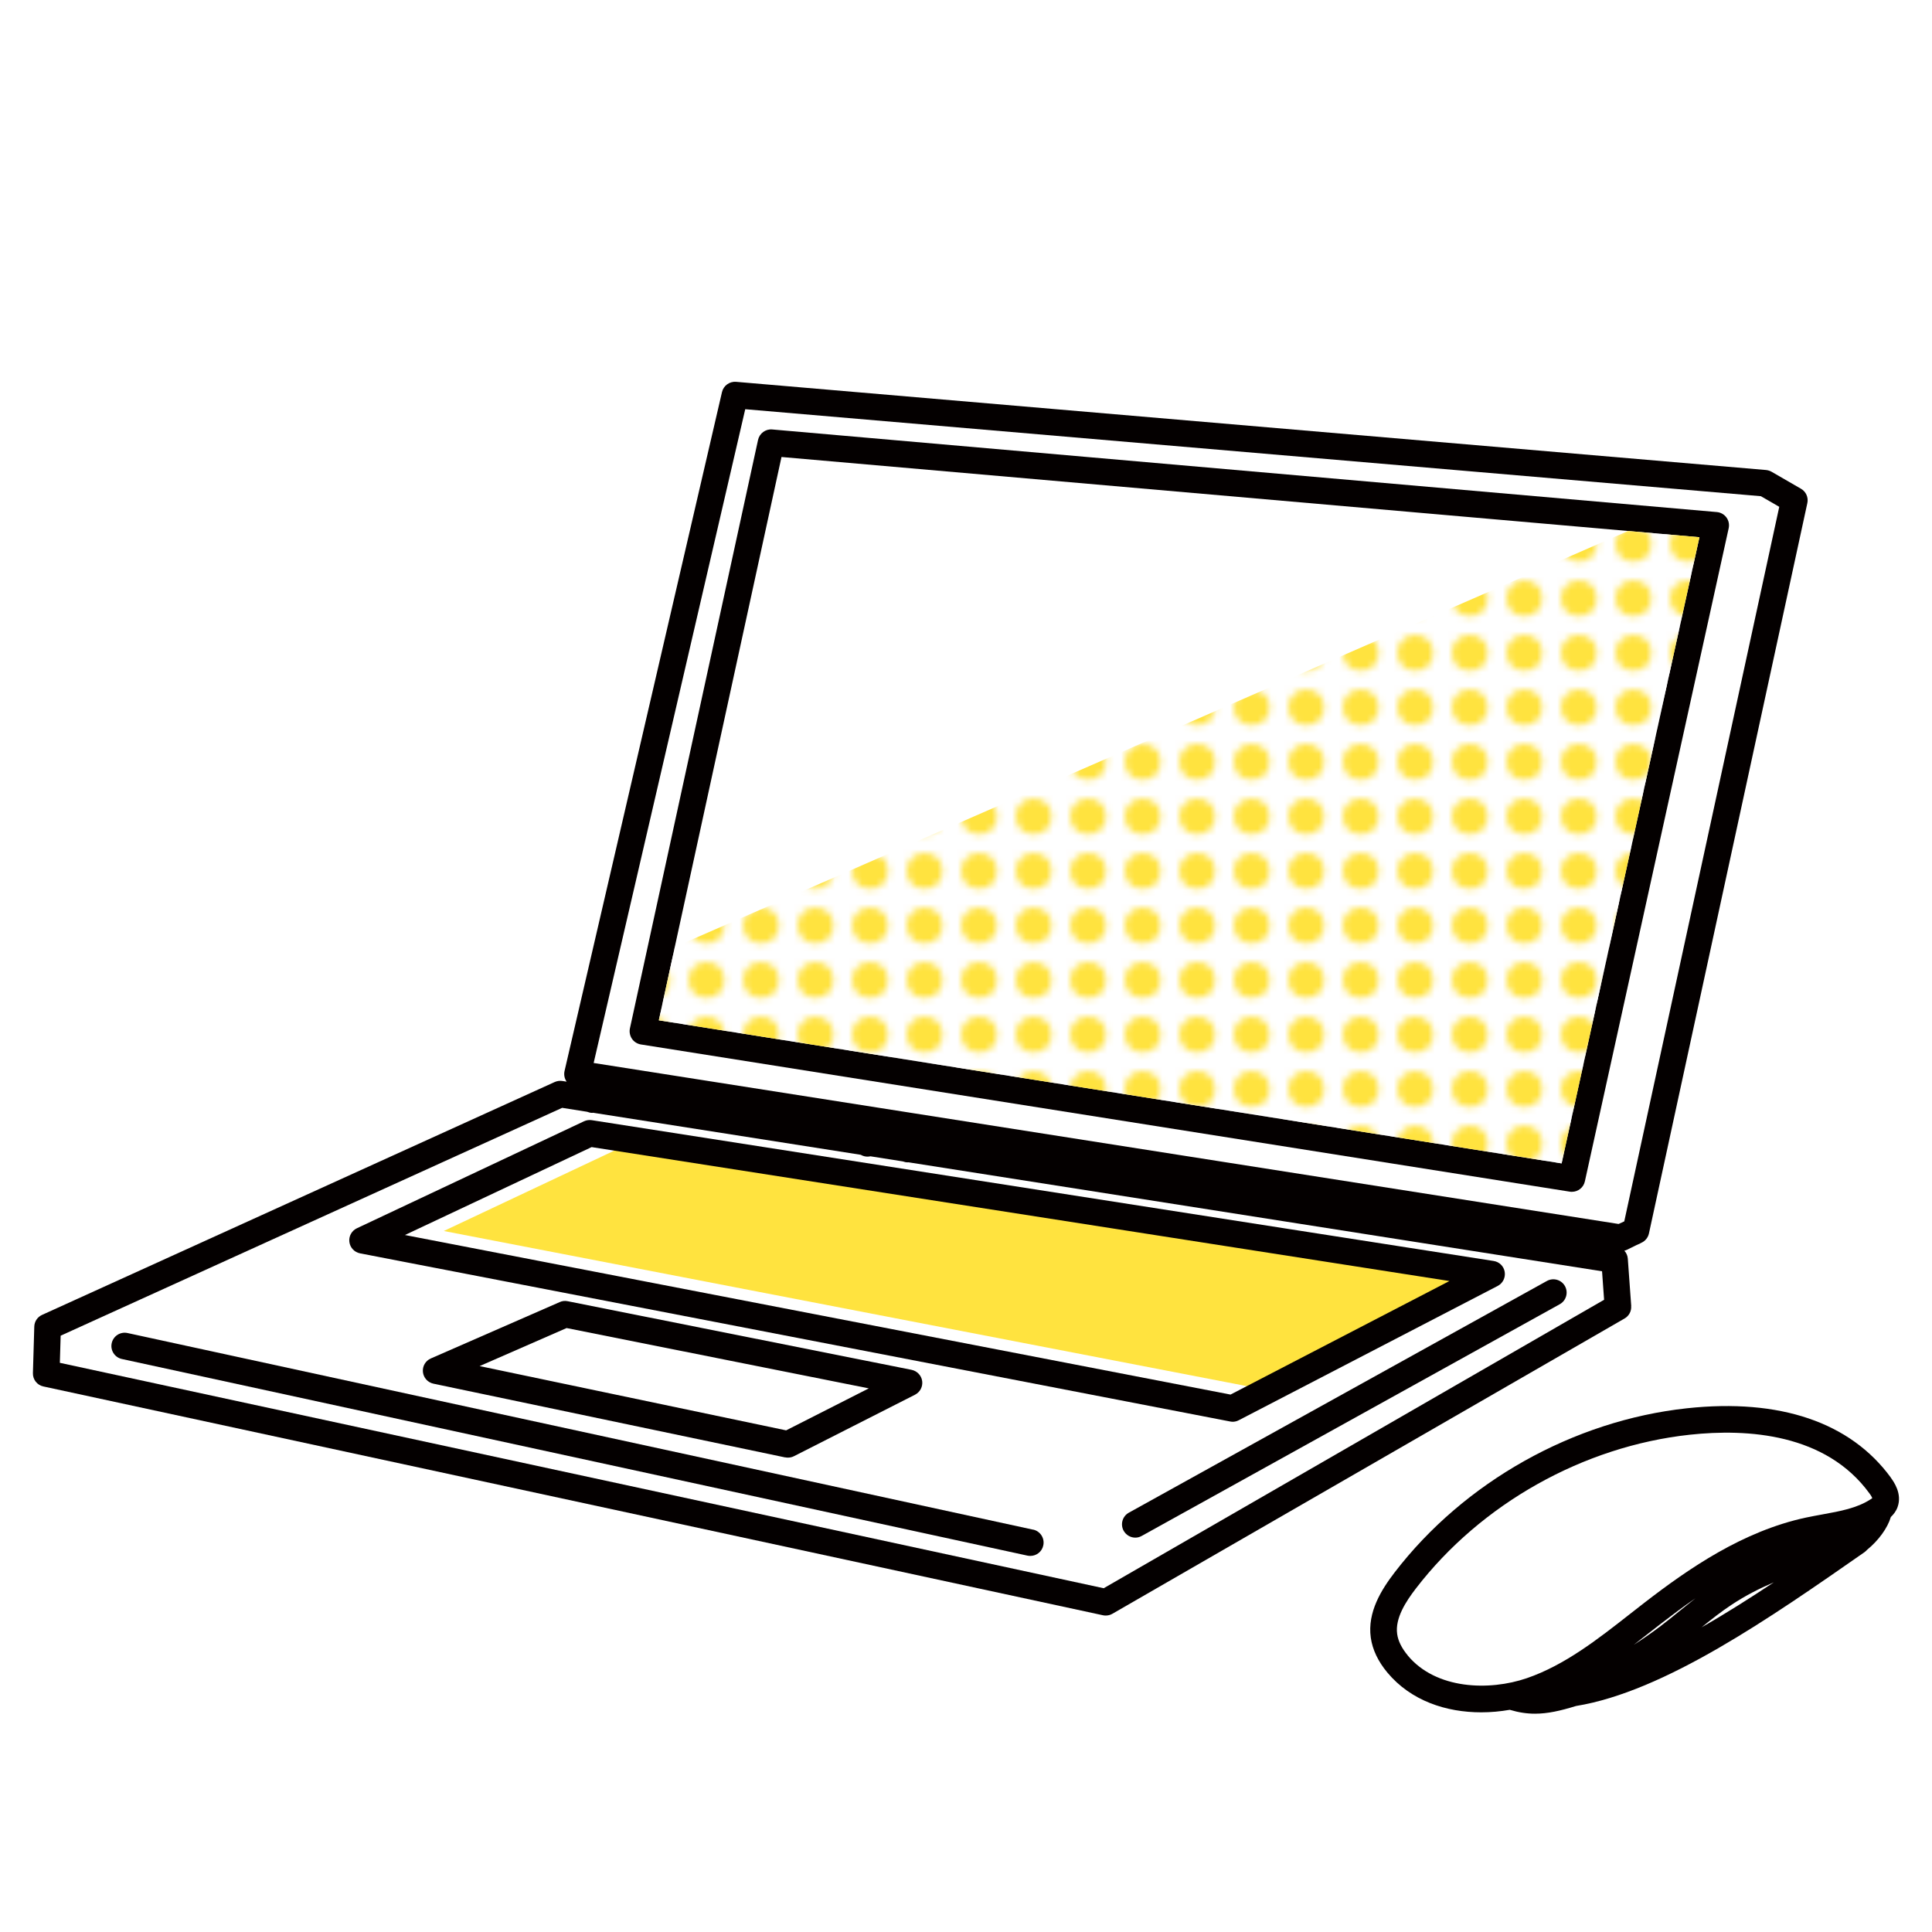 <?xml version="1.0" encoding="UTF-8"?> <svg xmlns="http://www.w3.org/2000/svg" xmlns:xlink="http://www.w3.org/1999/xlink" id="_レイヤー_2" viewBox="0 0 283.46 283.46"><defs><style>.cls-1{fill:#fff;}.cls-2{fill:#ffe33f;}.cls-3{fill:#040000;}.cls-4{fill:url(#_新規パターンスウォッチ_1);}.cls-5{fill:none;}</style><pattern id="_新規パターンスウォッチ_1" x="0" y="0" width="7.34" height="7.34" patternTransform="translate(-1780 468.12)" patternUnits="userSpaceOnUse" viewBox="0 0 7.34 7.34"><rect class="cls-5" width="7.34" height="7.34"></rect><rect class="cls-1" width="7.34" height="7.34"></rect><circle class="cls-2" cx="3.67" cy="3.67" r="2.63"></circle></pattern></defs><path class="cls-1" d="m133.29,170.52s-.07.01-.1.01c-.25,0-.49-.05-.72-.14l-4.75-.75c-.14.03-.29.05-.43.05-.34,0-.69-.09-.99-.27l-39.28-6.17s-.09.02-.13.02c-.25,0-.5-.06-.73-.16l-3.67-.58L8.89,195.97l-.12,3.98,153.14,33.07,73.43-42.33-.3-4.18-101.77-15.99Zm19.79,56.23c-.2.91-1.01,1.54-1.9,1.54-.14,0-.28-.01-.42-.04l-132.86-28.85c-1.05-.23-1.72-1.27-1.49-2.32.23-1.05,1.27-1.72,2.32-1.49l132.86,28.85c1.05.23,1.72,1.27,1.49,2.32Zm-91.01-25.46c-.09-.84.38-1.65,1.16-1.99l18.91-8.27c.37-.16.77-.2,1.16-.13l50.47,10.07c.82.16,1.44.82,1.55,1.65.11.82-.31,1.63-1.05,2l-17.76,9.02c-.28.14-.58.21-.88.21-.13,0-.27-.01-.4-.04l-51.61-10.82c-.83-.17-1.45-.87-1.54-1.71Zm-9.26-17.4c-.83-.16-1.46-.83-1.56-1.67-.1-.84.34-1.65,1.1-2.01l33.33-15.7c.35-.17.75-.22,1.13-.16l132.33,20.66c.83.13,1.49.78,1.62,1.61s-.28,1.66-1.03,2.05l-38,19.71c-.28.14-.59.22-.9.22-.12,0-.25-.01-.37-.04l-127.66-24.67Zm176.05,7.46l-61.34,34c-.3.17-.62.25-.94.25-.69,0-1.35-.36-1.71-1.01-.52-.94-.18-2.13.76-2.65l61.34-34c.94-.52,2.13-.18,2.65.76.52.94.18,2.13-.76,2.65Z"></path><polygon class="cls-1" points="96.67 149.7 229.12 170.69 249.34 78.82 114.66 67.05 96.67 149.7"></polygon><path class="cls-1" d="m241.61,239.83c-.63.5-1.27.99-1.91,1.49,1.31-.84,2.54-1.69,3.7-2.57,1.03-.78,2.06-1.62,3.06-2.44.74-.61,1.5-1.22,2.28-1.83-1.77,1.22-3.46,2.49-5.07,3.73-.69.53-1.38,1.07-2.07,1.61Z"></path><path class="cls-1" d="m258.36,72.8l-149-12.76-22.24,95.92,150.38,23.62.83-.38,22.74-104.84-2.7-1.56Zm-4.72,4.69l-21.1,95.83c-.2.91-1,1.53-1.9,1.53-.1,0-.2,0-.31-.02l-136.3-21.6c-.53-.08-1-.38-1.31-.83-.3-.44-.41-.99-.3-1.52l18.8-86.35c.21-.96,1.09-1.62,2.08-1.53l138.6,12.12c.56.05,1.07.34,1.4.79.33.45.45,1.03.33,1.57Z"></path><polygon class="cls-2" points="218.35 187.36 92.5 167.7 65.11 180.61 186.24 204.01 218.35 187.36"></polygon><polygon class="cls-1" points="127.47 203.7 83.13 194.86 70.38 200.44 115.34 209.87 127.47 203.7"></polygon><path class="cls-1" d="m247.92,210.5c-15.61,1.68-30.64,10.12-40.2,22.58-1.44,1.88-3.06,4.34-2.73,6.66.14,1.02.67,2.08,1.56,3.15,4.15,4.99,11.96,5.22,17.47,3.33,5.57-1.91,10.46-5.75,15.19-9.46.7-.55,1.39-1.09,2.09-1.63,6.53-5.05,14.45-10.49,23.66-12.47.81-.17,1.62-.32,2.44-.47,2.6-.47,5.06-.92,7.02-2.19.14-.09.23-.16.29-.2-.05-.12-.16-.35-.43-.71-6.39-8.76-17.85-9.51-26.35-8.59Z"></path><path class="cls-1" d="m249.64,238.76c3.51-2.01,7.07-4.26,10.6-6.61-2.14.91-4.21,1.97-6.14,3.25-1.54,1.01-2.97,2.15-4.46,3.36Z"></path><path class="cls-3" d="m239.33,191.62l-.5-6.94c-.03-.46-.22-.87-.51-1.18.13-.03.25-.07.37-.13l1.43-.7.53-.24c.06-.03.11-.06.16-.09l.07-.03c.54-.26.92-.76,1.05-1.34l23.24-107.16c.18-.83-.2-1.68-.93-2.1l-4.31-2.49c-.25-.14-.52-.23-.81-.26l-151.12-12.94c-.96-.08-1.85.56-2.07,1.5l-23.1,99.61c-.12.53-.02,1.08.28,1.53.01.02.02.03.04.04l-.65-.1c-.38-.06-.76,0-1.11.15L6.17,192.92c-.68.31-1.12.97-1.14,1.72l-.2,6.82c-.03.94.62,1.77,1.54,1.96l155.46,33.57c.14.03.27.04.41.04.34,0,.68-.09.97-.26l75.14-43.32c.65-.37,1.03-1.08.97-1.83ZM109.35,60.04l149,12.76,2.7,1.56-22.74,104.84-.83.38-150.38-23.62,22.24-95.92Zm52.57,172.98L8.78,199.95l.12-3.98,73.58-33.43,3.67.58c.23.09.48.16.73.16.05,0,.09-.02.13-.02l39.28,6.17c.31.18.65.27.99.27.14,0,.29-.02.43-.05l4.75.75c.23.09.48.14.72.14.03,0,.07,0,.1-.01l101.77,15.99.3,4.18-73.43,42.33Z"></path><path class="cls-3" d="m253.63,77.49c.12-.55,0-1.12-.33-1.57-.33-.45-.84-.74-1.4-.79l-138.6-12.12c-.97-.09-1.87.57-2.08,1.53l-18.8,86.35c-.11.52,0,1.07.3,1.52s.78.74,1.3.83l136.3,21.6c.1.02.21.02.31.02.9,0,1.7-.62,1.9-1.53l21.1-95.83Zm-24.52,93.2l-132.45-20.99,18-82.65,134.68,11.77-20.23,91.87Z"></path><path class="cls-3" d="m180.84,208.6c.31,0,.62-.07.9-.22l38-19.71c.75-.39,1.16-1.21,1.03-2.05s-.79-1.48-1.62-1.61l-132.33-20.66c-.38-.06-.78,0-1.13.16l-33.33,15.7c-.76.36-1.21,1.17-1.1,2.01.11.84.74,1.51,1.57,1.67l127.66,24.67c.12.02.25.04.37.04Zm-94.04-40.3l125.86,19.65-32.12,16.66-121.13-23.41,27.39-12.9Z"></path><path class="cls-3" d="m115.21,213.82c.13.03.27.04.4.04.3,0,.61-.07.88-.21l17.76-9.02c.74-.38,1.16-1.18,1.05-2-.11-.82-.74-1.48-1.55-1.65l-50.47-10.07c-.39-.08-.8-.04-1.16.13l-18.91,8.27c-.78.34-1.25,1.14-1.16,1.99s.71,1.53,1.54,1.71l51.61,10.82Zm-32.08-18.97l44.34,8.85-12.13,6.16-44.97-9.43,12.76-5.58Z"></path><path class="cls-3" d="m226.96,187.94l-61.34,34c-.94.52-1.28,1.71-.76,2.65.36.64,1.02,1.01,1.71,1.01.32,0,.64-.08.94-.25l61.34-34c.94-.52,1.28-1.71.76-2.65-.52-.94-1.71-1.28-2.65-.76Z"></path><path class="cls-3" d="m151.58,224.43l-132.87-28.85c-1.06-.23-2.09.44-2.32,1.49-.23,1.05.44,2.09,1.49,2.32l132.87,28.85c.14.03.28.04.42.04.9,0,1.71-.62,1.9-1.54.23-1.05-.44-2.09-1.49-2.32Z"></path><path class="cls-3" d="m277.42,216.79c-5.93-8.12-16.28-11.64-29.92-10.17-16.65,1.8-32.68,10.8-42.88,24.08-1.91,2.49-4.03,5.82-3.5,9.58.25,1.75,1.06,3.46,2.42,5.1,3.48,4.18,8.67,5.85,13.78,5.85,1.42,0,2.82-.13,4.19-.37,1.3.39,2.5.57,3.7.57,1.88,0,3.75-.43,6.02-1.13,12.96-2.1,28.56-12.97,42.33-22.57.14-.1.26-.22.37-.34,1.68-1.37,3.01-3.19,3.49-4.82.39-.37.77-.84.99-1.46.71-1.97-.58-3.74-1.01-4.33Zm-70.87,26.1c-.89-1.07-1.42-2.13-1.56-3.15-.33-2.32,1.29-4.78,2.73-6.66,9.56-12.45,24.59-20.89,40.2-22.58,8.5-.92,19.96-.17,26.35,8.59.27.36.38.59.43.71-.06.05-.15.12-.29.2-1.96,1.27-4.42,1.72-7.02,2.19-.82.15-1.64.3-2.44.47-9.21,1.98-17.12,7.42-23.66,12.47-.7.54-1.39,1.08-2.09,1.63-4.73,3.71-9.62,7.55-15.19,9.46-5.51,1.89-13.32,1.66-17.47-3.33Zm36.86-4.14c-1.16.88-2.39,1.73-3.7,2.57.64-.5,1.27-.99,1.91-1.49.69-.54,1.38-1.08,2.07-1.61,1.61-1.24,3.3-2.51,5.07-3.73-.77.61-1.53,1.22-2.27,1.82-1,.82-2.04,1.66-3.07,2.44Zm6.24.01c1.48-1.2,2.92-2.34,4.46-3.35,1.94-1.28,4-2.34,6.14-3.25-3.53,2.34-7.09,4.6-10.6,6.6Z"></path><polygon class="cls-4" points="99.01 138.94 96.67 149.7 229.12 170.69 249.34 78.82 238.85 77.91 99.01 138.94"></polygon></svg> 